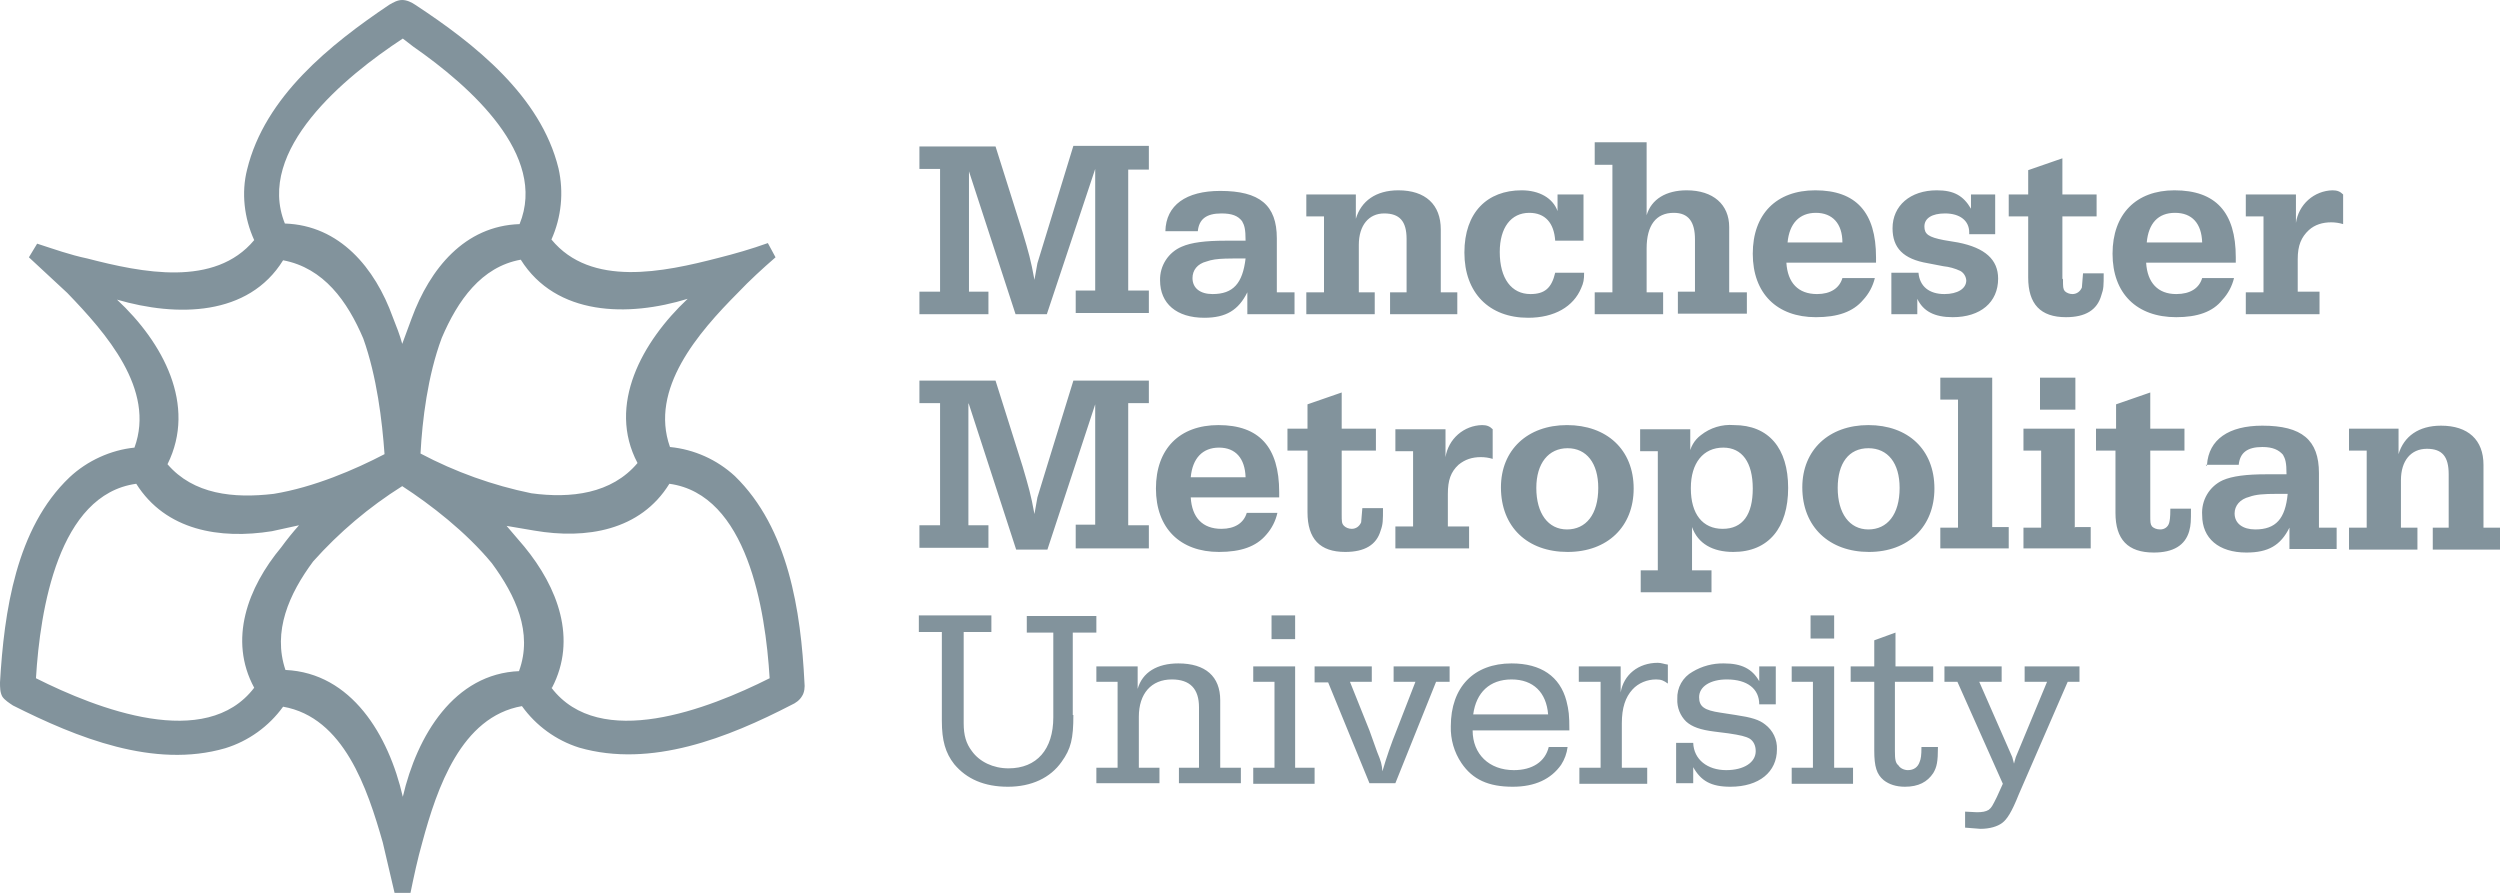 <svg width="112" height="40" viewBox="0 0 112 40" fill="none" xmlns="http://www.w3.org/2000/svg">
<g clip-path="url(#clip0_3143_419)">
<path d="M18.02 0C18.231 6.21097e-05 18.442 0.107 18.601 0.213C21.269 1.966 24.229 4.303 25.021 7.543C25.263 8.612 25.151 9.731 24.704 10.73C26.474 12.882 29.724 12.191 32.182 11.554C32.921 11.368 33.661 11.155 34.4 10.89L34.744 11.527C34.163 12.032 33.581 12.563 33.053 13.121C31.283 14.901 29.09 17.424 30.015 20.026C31.098 20.132 32.118 20.589 32.921 21.328C35.325 23.665 35.88 27.384 36.039 30.571C36.065 30.784 36.038 31.022 35.933 31.182C35.827 31.368 35.642 31.5 35.457 31.58C32.63 33.041 29.169 34.423 25.945 33.493C24.914 33.167 24.016 32.515 23.383 31.634C20.662 32.112 19.578 35.299 18.918 37.742C18.707 38.486 18.548 39.23 18.39 40H17.676L17.148 37.742C16.46 35.325 15.404 32.139 12.683 31.66C12.043 32.546 11.134 33.198 10.093 33.52C6.896 34.449 3.434 33.041 0.581 31.606C0.423 31.5 0.211 31.368 0.105 31.209C-0 31.023 1.71315e-08 30.784 1.79972e-09 30.571C0.185 27.411 0.714 23.665 3.118 21.381C3.911 20.637 4.968 20.159 6.024 20.053C6.975 17.45 4.755 14.927 3.012 13.121L1.295 11.527L1.664 10.916C2.404 11.155 3.144 11.421 3.91 11.58C6.367 12.217 9.617 12.882 11.388 10.757C10.939 9.774 10.806 8.632 11.07 7.597C11.863 4.33 14.796 1.992 17.439 0.213C17.623 0.107 17.808 0 18.02 0ZM89.674 30.545H88.67L90.149 33.918L90.228 34.21L90.255 34.103L90.308 33.918L91.708 30.545H90.704V29.854H93.161V30.545H92.633L90.44 35.591C90.123 36.388 89.912 36.707 89.7 36.866C89.489 37.025 89.145 37.132 88.723 37.132L88.036 37.078V36.361L88.564 36.388C88.802 36.388 88.961 36.361 89.093 36.281C89.225 36.175 89.252 36.122 89.463 35.697L89.727 35.113L87.692 30.545H87.111V29.854H89.674V30.545ZM18.02 21.779C16.539 22.71 15.195 23.846 14.029 25.152C12.946 26.613 12.207 28.287 12.788 30.014C15.747 30.147 17.412 32.935 18.046 35.697C18.68 32.962 20.345 30.173 23.277 30.066H23.251C23.885 28.34 23.092 26.667 22.035 25.232C20.873 23.825 19.288 22.603 18.02 21.779ZM44.414 28.314H43.173V32.403C43.173 32.934 43.278 33.307 43.542 33.652C43.886 34.13 44.494 34.422 45.181 34.422C46.449 34.422 47.188 33.572 47.188 32.138V28.34H46V27.597H49.117V28.34H48.06V32.032H48.087C48.087 33.094 47.981 33.546 47.559 34.13C47.057 34.847 46.211 35.246 45.154 35.246C44.097 35.246 43.305 34.9 42.75 34.236C42.354 33.732 42.195 33.174 42.195 32.298V28.314H41.164V27.569H44.414V28.314ZM67.718 29.721C69.039 29.721 69.884 30.306 70.175 31.395C70.281 31.82 70.308 32.032 70.308 32.723H65.974C65.974 33.785 66.714 34.502 67.823 34.502C68.642 34.502 69.224 34.13 69.383 33.466H70.228C70.193 33.75 70.094 34.023 69.938 34.263C69.488 34.9 68.775 35.246 67.77 35.246C66.687 35.246 65.974 34.927 65.472 34.184C65.145 33.699 64.979 33.122 64.996 32.536C64.996 30.783 66.027 29.721 67.718 29.721ZM77.23 29.721C78.022 29.721 78.497 29.96 78.814 30.518V29.854H79.555V31.554H78.814C78.814 30.863 78.286 30.439 77.361 30.439C76.622 30.439 76.12 30.757 76.12 31.235C76.12 31.66 76.358 31.82 77.071 31.926L77.758 32.032C78.471 32.139 78.815 32.245 79.079 32.457C79.25 32.586 79.388 32.755 79.481 32.949C79.572 33.143 79.616 33.357 79.607 33.572C79.607 34.581 78.815 35.246 77.52 35.246C76.649 35.246 76.199 34.98 75.856 34.369V35.086H75.09V33.28H75.856C75.882 34.024 76.49 34.502 77.335 34.502C78.127 34.502 78.656 34.157 78.656 33.652C78.656 33.387 78.55 33.201 78.392 33.095C78.207 32.989 77.969 32.935 77.44 32.855L76.807 32.775C76.173 32.696 75.802 32.563 75.538 32.324C75.405 32.194 75.302 32.036 75.233 31.862C75.165 31.688 75.134 31.501 75.143 31.314C75.132 31.067 75.191 30.821 75.312 30.605C75.434 30.39 75.612 30.212 75.829 30.093C76.252 29.84 76.737 29.711 77.23 29.721ZM84.918 29.854H86.609V30.545H84.892V33.652C84.892 34.023 84.918 34.183 85.05 34.289C85.129 34.422 85.314 34.502 85.473 34.502C85.737 34.502 85.922 34.369 86.001 34.13C86.054 33.997 86.081 33.864 86.081 33.466H86.82C86.82 34.13 86.768 34.369 86.609 34.635C86.345 35.033 85.948 35.246 85.341 35.246C84.945 35.246 84.627 35.139 84.39 34.953C84.073 34.688 83.967 34.343 83.967 33.626V30.545H82.91V29.854H83.967V28.686L84.918 28.34V29.854ZM58.022 34.395H58.894V35.113H56.145V34.395H57.097V30.545H56.145V29.854H58.022V34.395ZM74.27 29.694C74.429 29.694 74.535 29.748 74.72 29.774V30.624C74.535 30.491 74.429 30.439 74.191 30.439C73.795 30.439 73.398 30.598 73.134 30.89C72.817 31.235 72.658 31.713 72.658 32.403V34.395H73.795V35.113H70.756V34.395H71.707V30.545H70.73V29.854H72.606V31.023C72.738 30.226 73.399 29.694 74.27 29.694ZM82.17 34.395H83.016V35.113H80.268V34.395H81.219V30.545H80.268V29.854H82.17V34.395ZM52.79 29.721C54.005 29.721 54.666 30.306 54.666 31.368V34.395H55.591V35.086H52.816V34.395H53.715V31.686C53.715 30.863 53.318 30.439 52.499 30.439C51.574 30.439 51.02 31.076 51.02 32.111V34.395H51.944V35.086H49.117V34.395H50.068V30.545H49.117V29.854H50.967V30.863C51.178 30.12 51.839 29.721 52.79 29.721ZM61.456 30.545H60.478L61.351 32.723L61.693 33.679C61.878 34.13 61.905 34.236 61.932 34.555C62.112 33.934 62.323 33.322 62.565 32.723L63.411 30.545H62.434V29.854H64.943V30.545H64.336L62.513 35.086H61.351L59.501 30.571H58.894V29.854H61.456V30.545ZM6.104 21.673C2.616 22.151 1.796 27.304 1.611 30.385C4.359 31.766 9.221 33.652 11.388 30.811C10.225 28.659 11.097 26.322 12.602 24.516C12.85 24.175 13.115 23.846 13.396 23.532L12.181 23.798C9.856 24.17 7.425 23.771 6.104 21.673ZM29.988 21.673C28.694 23.771 26.263 24.17 23.938 23.771L22.696 23.56L23.488 24.488C24.994 26.321 25.867 28.633 24.73 30.811H24.704C26.871 33.652 31.732 31.766 34.48 30.385C34.294 27.304 33.476 22.151 29.988 21.673ZM67.718 30.439C66.74 30.439 66.132 31.022 66 32.005H69.356C69.277 31.022 68.695 30.439 67.718 30.439ZM58.022 28.632H56.965V27.569H58.022V28.632ZM82.17 28.605H81.113V27.569H82.17V28.605ZM77.679 19.044C79.238 19.044 80.109 20.08 80.109 21.859C80.109 23.639 79.237 24.727 77.652 24.727C76.728 24.727 76.067 24.356 75.803 23.612V25.551H76.675V26.534H73.504V25.551H74.27V20.213H73.478V19.23H75.724V20.163C75.753 20.069 75.793 19.978 75.843 19.893C75.934 19.737 76.055 19.602 76.199 19.495C76.618 19.162 77.147 19.001 77.679 19.044ZM96.332 19.203H97.864V20.186H96.332V23.055C96.332 23.4 96.332 23.48 96.411 23.586C96.49 23.666 96.623 23.719 96.781 23.719C96.966 23.719 97.125 23.612 97.178 23.427C97.204 23.32 97.231 23.214 97.231 22.789H98.155C98.155 23.346 98.155 23.506 98.076 23.798C97.891 24.435 97.362 24.754 96.49 24.754C95.328 24.754 94.773 24.17 94.773 22.975V20.186H93.901V19.203H94.8V18.114L96.332 17.583V19.203ZM101.353 19.07C103.123 19.07 103.889 19.708 103.889 21.195V23.639H104.682V24.595H102.567V23.639C102.171 24.436 101.616 24.754 100.639 24.754C99.397 24.754 98.657 24.117 98.657 23.081C98.634 22.756 98.71 22.432 98.875 22.151C99.04 21.871 99.287 21.648 99.582 21.514C100.005 21.328 100.639 21.248 101.537 21.248H102.436C102.436 20.717 102.383 20.558 102.277 20.372C102.092 20.16 101.828 20.026 101.353 20.026C100.666 20.026 100.348 20.292 100.295 20.823H98.873C98.951 19.689 99.844 19.07 101.353 19.07ZM54.587 19.044C56.41 19.044 57.307 20.027 57.308 22.045V22.284H53.345C53.398 23.187 53.873 23.692 54.719 23.692C55.326 23.692 55.722 23.426 55.855 22.975H57.228C57.148 23.34 56.975 23.678 56.727 23.957C56.278 24.488 55.591 24.727 54.613 24.727C52.87 24.727 51.786 23.665 51.786 21.886C51.786 20.106 52.843 19.044 54.587 19.044ZM60.108 19.203H61.641V20.186H60.108V23.028C60.108 23.373 60.108 23.453 60.214 23.56C60.293 23.639 60.426 23.692 60.558 23.692C60.743 23.692 60.901 23.585 60.98 23.399L61.033 22.763H61.958C61.958 23.32 61.958 23.48 61.852 23.771C61.668 24.409 61.139 24.727 60.267 24.727C59.131 24.727 58.576 24.143 58.576 22.948V20.186H57.678V19.203H58.576V18.114L60.108 17.583V19.203ZM70.201 19.044C71.971 19.044 73.188 20.133 73.188 21.886C73.188 23.586 72.024 24.727 70.228 24.727C68.431 24.727 67.242 23.612 67.242 21.833C67.242 20.16 68.431 19.044 70.201 19.044ZM83.703 19.044C85.473 19.044 86.662 20.133 86.662 21.886C86.662 23.585 85.499 24.727 83.73 24.727C81.959 24.727 80.743 23.612 80.743 21.833C80.743 20.16 81.933 19.044 83.703 19.044ZM45.815 20.903C46.079 21.806 46.184 22.152 46.343 23.028L46.476 22.284L46.924 20.823L48.087 17.052H51.469V18.061H50.544V23.532H51.469V24.568H48.192V23.506H49.065V18.114L46.924 24.621H45.524L43.41 18.114L43.384 18.061V23.532H44.282V24.542H41.19V23.532H42.115V18.061H41.19V17.052H44.6L45.815 20.903ZM109.357 19.07C110.573 19.07 111.26 19.708 111.26 20.823V23.639H112V24.621H108.988V23.639H109.701V21.248C109.701 20.451 109.411 20.106 108.724 20.106C108.01 20.107 107.562 20.637 107.562 21.514V23.639H108.301V24.621H105.236V23.639H106.028V20.186H105.236V19.203H107.455V20.346C107.693 19.549 108.354 19.07 109.357 19.07ZM66.397 19.044C66.608 19.044 66.74 19.097 66.872 19.23V20.558C66.701 20.506 66.523 20.479 66.344 20.479C65.948 20.479 65.63 20.584 65.34 20.823C64.996 21.142 64.864 21.514 64.864 22.125V23.586H65.815V24.568H62.513V23.586H63.306V20.213H62.513V19.23H64.759V20.479C64.821 20.084 65.019 19.724 65.318 19.462C65.618 19.2 65.999 19.052 66.397 19.044ZM89.251 23.612H89.991V24.568H86.926V23.639H87.719V17.901H86.926V16.919H89.251V23.612ZM92.95 23.639L92.977 23.612H93.664V24.568H90.651V23.639H91.444V20.186H90.651V19.203H92.95V23.639ZM70.228 20.08C69.382 20.08 68.827 20.744 68.827 21.859C68.827 23.001 69.356 23.719 70.201 23.719C71.047 23.719 71.602 23.055 71.602 21.859C71.602 20.744 71.073 20.08 70.228 20.08ZM83.703 20.08C82.831 20.08 82.329 20.744 82.329 21.859C82.329 23.001 82.858 23.719 83.703 23.719C84.548 23.719 85.103 23.054 85.103 21.859C85.103 20.744 84.575 20.08 83.703 20.08ZM102.013 22.125C101.405 22.125 101.061 22.152 100.771 22.258C100.348 22.364 100.111 22.656 100.11 23.001C100.11 23.453 100.48 23.719 101.035 23.719C101.96 23.719 102.383 23.24 102.488 22.125H102.013ZM77.203 20.053C76.305 20.053 75.75 20.744 75.75 21.859V21.886C75.75 23.028 76.278 23.692 77.177 23.692C78.075 23.692 78.524 23.054 78.524 21.886C78.524 20.717 78.049 20.053 77.203 20.053ZM12.683 11.66C11.131 14.172 7.929 14.209 5.241 13.423C7.297 15.335 8.823 18.145 7.504 20.797C8.666 22.151 10.463 22.337 12.26 22.125C14.056 21.833 15.906 21.036 17.227 20.346C17.121 18.858 16.883 16.866 16.275 15.166C15.562 13.493 14.505 12.006 12.683 11.66ZM23.33 11.634C21.56 11.953 20.503 13.466 19.79 15.14C19.156 16.839 18.918 18.831 18.839 20.318C20.402 21.145 22.075 21.745 23.806 22.099C25.576 22.338 27.399 22.125 28.561 20.744C27.188 18.141 28.773 15.299 30.808 13.387C28.139 14.21 24.915 14.157 23.33 11.634ZM54.613 20.053C53.874 20.053 53.424 20.531 53.345 21.381H55.802C55.775 20.531 55.353 20.053 54.613 20.053ZM98.868 20.877L98.815 20.823H98.873C98.872 20.841 98.869 20.859 98.868 20.877ZM92.977 18.354H91.392V16.919H92.977V18.354ZM18.046 1.727C15.457 3.426 11.441 6.72 12.762 10.014C15.219 10.094 16.804 12.005 17.597 14.21C17.755 14.608 17.914 15.007 18.02 15.405L18.442 14.263C19.262 12.032 20.82 10.12 23.277 10.04C24.541 6.952 21.067 3.864 18.516 2.09L18.046 1.727ZM54.666 8.553C56.436 8.553 57.202 9.19 57.202 10.678V13.095H57.995V14.077H55.881V13.095C55.485 13.891 54.93 14.236 53.952 14.236C52.711 14.236 51.971 13.599 51.971 12.563C51.962 12.241 52.051 11.924 52.226 11.653C52.4 11.383 52.652 11.172 52.948 11.049C53.371 10.863 54.005 10.783 54.903 10.783H55.802C55.802 10.252 55.749 10.093 55.644 9.907C55.459 9.668 55.194 9.562 54.719 9.562C54.032 9.562 53.715 9.827 53.662 10.358H52.209C52.236 9.19 53.134 8.553 54.666 8.553ZM68.167 8.526C68.959 8.526 69.567 8.871 69.778 9.455V8.712H70.941V10.783H69.673C69.62 9.987 69.224 9.535 68.511 9.535C67.692 9.535 67.189 10.199 67.189 11.288C67.189 12.483 67.718 13.174 68.564 13.174C69.198 13.174 69.514 12.908 69.673 12.218H70.968C70.968 12.536 70.942 12.669 70.836 12.908C70.493 13.732 69.647 14.236 68.458 14.236C66.714 14.236 65.605 13.121 65.605 11.315C65.605 9.509 66.635 8.526 68.167 8.526ZM81.325 8.526C83.148 8.527 84.046 9.509 84.046 11.527V11.767H80.03C80.083 12.669 80.559 13.174 81.404 13.174C82.012 13.174 82.408 12.908 82.54 12.457H83.993C83.905 12.825 83.723 13.164 83.465 13.44C83.016 13.971 82.329 14.21 81.352 14.21C79.608 14.21 78.525 13.148 78.524 11.368C78.524 9.589 79.581 8.526 81.325 8.526ZM86.768 8.526C87.534 8.526 87.956 8.765 88.3 9.35V8.712H89.384V10.491H88.221V10.412C88.221 9.881 87.798 9.562 87.138 9.562C86.556 9.562 86.213 9.775 86.213 10.146C86.213 10.492 86.398 10.624 87.085 10.757L87.719 10.863C88.934 11.102 89.516 11.633 89.516 12.483C89.516 13.546 88.723 14.21 87.481 14.21C86.662 14.21 86.16 13.944 85.895 13.387V14.077H84.733V12.218H85.948C86.001 12.829 86.424 13.174 87.111 13.174C87.692 13.174 88.089 12.935 88.089 12.563C88.083 12.476 88.056 12.392 88.01 12.317C87.964 12.243 87.9 12.181 87.824 12.138C87.583 12.024 87.324 11.953 87.059 11.926L86.371 11.793C85.261 11.607 84.786 11.102 84.786 10.226C84.786 9.216 85.579 8.526 86.768 8.526ZM92.395 8.712H93.928V9.694H92.395V12.483L92.422 12.51C92.422 12.855 92.422 12.935 92.501 13.041C92.58 13.121 92.713 13.174 92.845 13.174C93.03 13.174 93.188 13.068 93.268 12.882L93.32 12.244H94.245C94.245 12.802 94.245 12.935 94.14 13.227C93.955 13.891 93.425 14.21 92.554 14.21C91.418 14.21 90.863 13.626 90.863 12.431V9.694H89.991V8.712H90.863V7.623L92.395 7.092V8.712ZM97.415 8.526C99.264 8.526 100.163 9.509 100.163 11.527V11.767H96.147C96.2 12.669 96.676 13.174 97.495 13.174C98.129 13.174 98.525 12.908 98.657 12.457H100.084C99.996 12.825 99.814 13.164 99.556 13.44C99.133 13.971 98.446 14.21 97.495 14.21C95.725 14.21 94.642 13.148 94.642 11.368C94.642 9.589 95.698 8.527 97.415 8.526ZM51.469 7.597H50.544V13.015H51.469V14.023H48.192V13.015H49.065V7.569L46.898 14.077H45.497L43.41 7.677V13.067H44.282V14.077H41.19V13.067H42.115V7.569H41.19V6.561H44.6L45.815 10.412C46.078 11.288 46.184 11.66 46.343 12.536L46.476 11.793L46.924 10.332L48.087 6.534H51.469V7.597ZM62.645 8.526C63.86 8.526 64.547 9.164 64.547 10.279V13.095H65.287V14.077H62.275V13.095H63.015V10.704C63.015 9.907 62.698 9.562 62.011 9.562C61.324 9.562 60.875 10.093 60.875 10.97V13.095H61.588V14.077H58.523V13.095H59.315V9.694H58.523V8.712H60.742V9.801C60.98 9.004 61.641 8.527 62.645 8.526ZM73.769 9.642C73.98 8.924 74.641 8.526 75.565 8.526C76.754 8.527 77.468 9.164 77.468 10.173V13.095H78.26V14.051H75.169V13.067H75.935V10.73C75.935 9.934 75.644 9.535 74.983 9.535C74.191 9.535 73.769 10.093 73.769 11.129V13.095H74.508V14.077H71.443V13.095H72.236V7.384H71.443V6.374H73.769V9.642ZM104.496 8.526C104.707 8.526 104.84 8.579 104.972 8.712V10.04C104.8 9.988 104.622 9.961 104.443 9.96C104.047 9.96 103.704 10.067 103.439 10.306C103.096 10.624 102.938 10.996 102.938 11.606V13.067H103.915V14.077H100.612V13.095H101.405V9.694H100.612V8.712H102.858V9.986C102.915 9.587 103.11 9.222 103.41 8.954C103.71 8.687 104.095 8.535 104.496 8.526ZM54.891 11.586C54.524 11.598 54.276 11.633 54.058 11.713C53.635 11.819 53.424 12.112 53.424 12.457C53.424 12.908 53.767 13.174 54.322 13.174C55.247 13.174 55.67 12.696 55.802 11.58H55.273L54.891 11.586ZM81.352 9.535C80.612 9.535 80.162 10.013 80.083 10.863H82.54C82.54 10.014 82.091 9.535 81.352 9.535ZM97.441 9.535C96.675 9.535 96.253 10.014 96.174 10.863H98.657C98.631 10.013 98.208 9.535 97.441 9.535Z" fill="#82939C"/>
</g>
<defs>
<clipPath id="clip0_3143_419">
<rect width="112" height="40" fill="white"/>
</clipPath>
</defs>
</svg>
